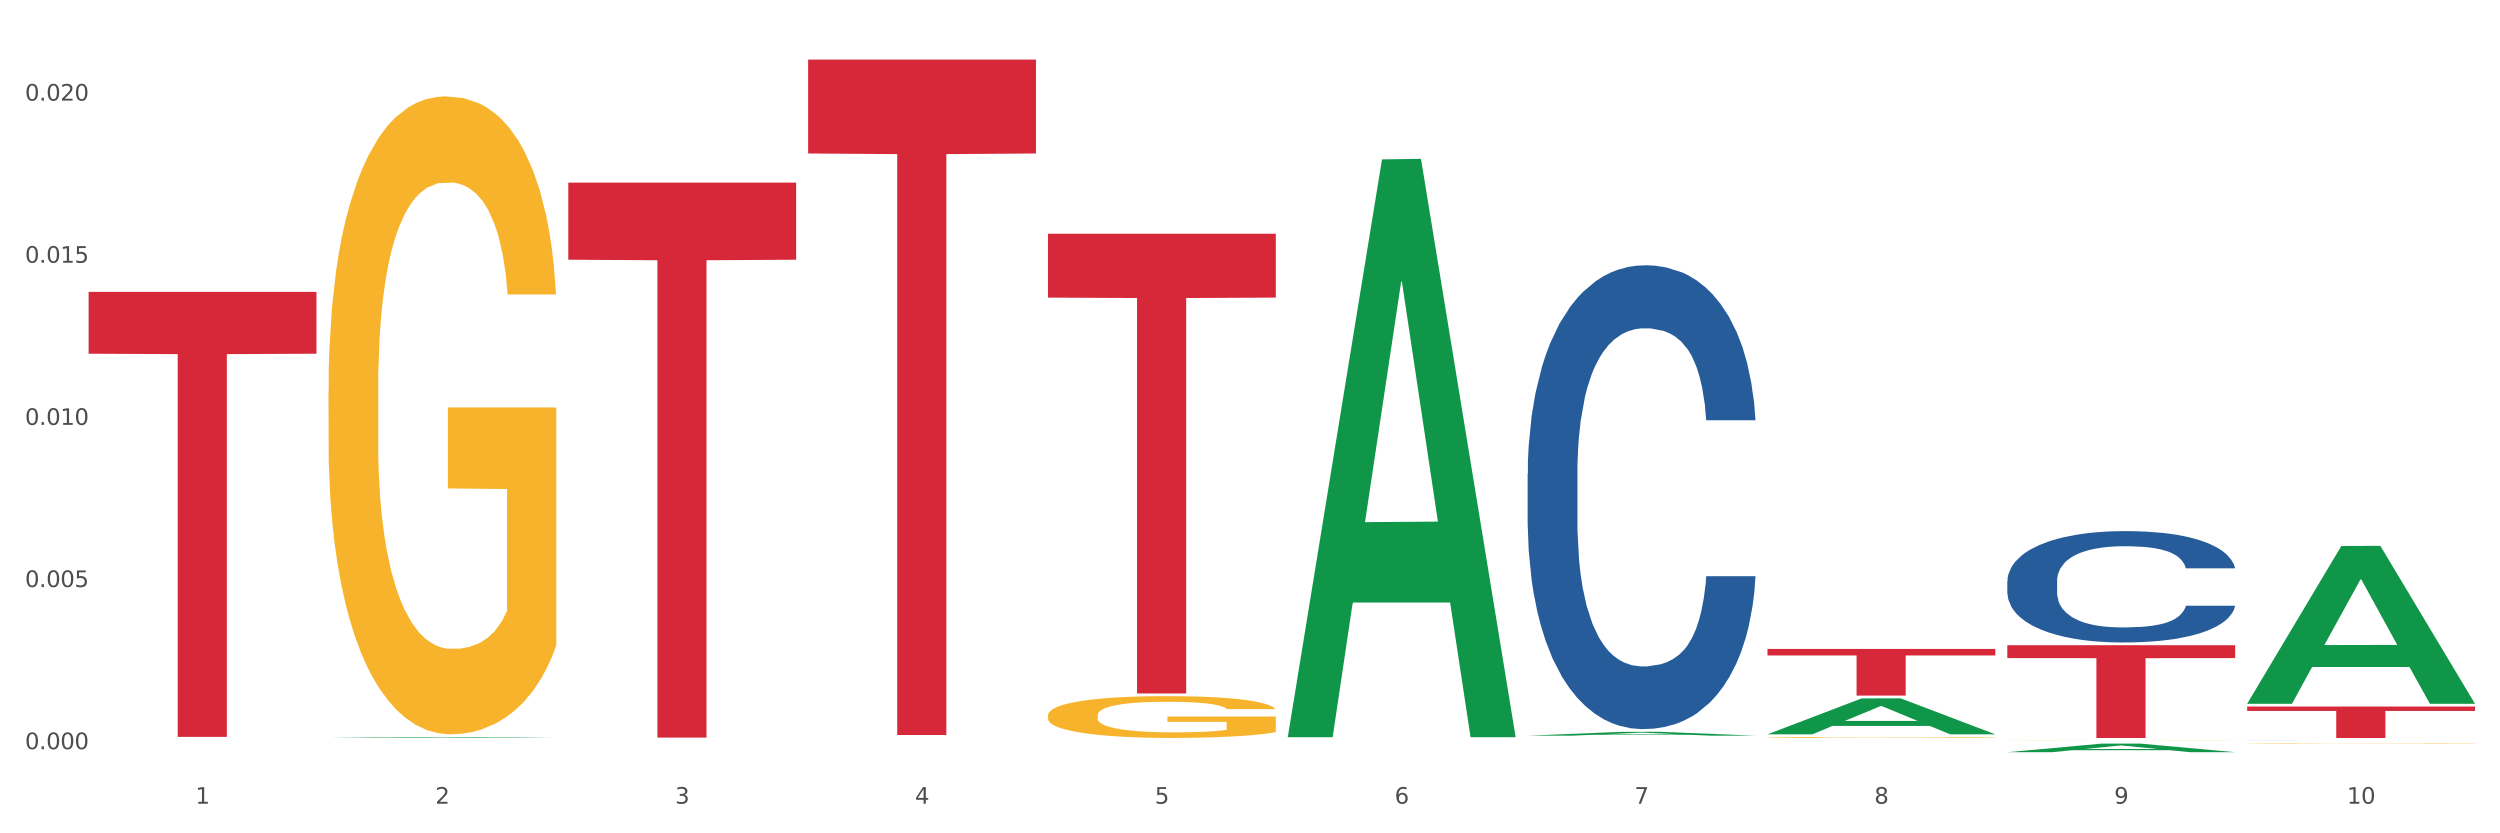 <?xml version="1.0" encoding="utf-8" standalone="no"?>
<!DOCTYPE svg PUBLIC "-//W3C//DTD SVG 1.1//EN"
  "http://www.w3.org/Graphics/SVG/1.1/DTD/svg11.dtd">
<svg xmlns:xlink="http://www.w3.org/1999/xlink" width="1080pt" height="360pt" viewBox="0 0 1080 360" xmlns="http://www.w3.org/2000/svg" version="1.1">
 <rect x="0" y="0" width="1080" height="360" fill="#333333" stroke="none"/>
 <defs>
  <style type="text/css">*{stroke-linejoin: round; stroke-linecap: butt}</style>
 </defs>
 <g id="figure_1">
  <g id="patch_1">
   <path d="M 0 360 
L 1080 360 
L 1080 0 
L 0 0 
z
" style="fill: #ffffff; stroke: #ffffff; stroke-linejoin: miter"/>
  </g>
  <g id="axes_1">
   <g id="matplotlib.axis_1">
    <g id="xtick_1">
     <g id="text_1">
      <!-- 1 -->
      <g style="fill: #4d4d4d" transform="translate(84.444 347.204) scale(0.096 -0.096)">
       <defs>
        <path id="DejaVuSans-31" d="M 794 531 
L 1825 531 
L 1825 4091 
L 703 3866 
L 703 4441 
L 1819 4666 
L 2450 4666 
L 2450 531 
L 3481 531 
L 3481 0 
L 794 0 
L 794 531 
z
" transform="scale(0.016)"/>
       </defs>
       <use xlink:href="#DejaVuSans-31"/>
      </g>
     </g>
    </g>
    <g id="xtick_2">
     <g id="text_2">
      <!-- 2 -->
      <g style="fill: #4d4d4d" transform="translate(188.053 347.204) scale(0.096 -0.096)">
       <defs>
        <path id="DejaVuSans-32" d="M 1228 531 
L 3431 531 
L 3431 0 
L 469 0 
L 469 531 
Q 828 903 1448 1529 
Q 2069 2156 2228 2338 
Q 2531 2678 2651 2914 
Q 2772 3150 2772 3378 
Q 2772 3750 2511 3984 
Q 2250 4219 1831 4219 
Q 1534 4219 1204 4116 
Q 875 4013 500 3803 
L 500 4441 
Q 881 4594 1212 4672 
Q 1544 4750 1819 4750 
Q 2544 4750 2975 4387 
Q 3406 4025 3406 3419 
Q 3406 3131 3298 2873 
Q 3191 2616 2906 2266 
Q 2828 2175 2409 1742 
Q 1991 1309 1228 531 
z
" transform="scale(0.016)"/>
       </defs>
       <use xlink:href="#DejaVuSans-32"/>
      </g>
     </g>
    </g>
    <g id="xtick_3">
     <g id="text_3">
      <!-- 3 -->
      <g style="fill: #4d4d4d" transform="translate(291.663 347.204) scale(0.096 -0.096)">
       <defs>
        <path id="DejaVuSans-33" d="M 2597 2516 
Q 3050 2419 3304 2112 
Q 3559 1806 3559 1356 
Q 3559 666 3084 287 
Q 2609 -91 1734 -91 
Q 1441 -91 1130 -33 
Q 819 25 488 141 
L 488 750 
Q 750 597 1062 519 
Q 1375 441 1716 441 
Q 2309 441 2620 675 
Q 2931 909 2931 1356 
Q 2931 1769 2642 2001 
Q 2353 2234 1838 2234 
L 1294 2234 
L 1294 2753 
L 1863 2753 
Q 2328 2753 2575 2939 
Q 2822 3125 2822 3475 
Q 2822 3834 2567 4026 
Q 2313 4219 1838 4219 
Q 1578 4219 1281 4162 
Q 984 4106 628 3988 
L 628 4550 
Q 988 4650 1302 4700 
Q 1616 4750 1894 4750 
Q 2613 4750 3031 4423 
Q 3450 4097 3450 3541 
Q 3450 3153 3228 2886 
Q 3006 2619 2597 2516 
z
" transform="scale(0.016)"/>
       </defs>
       <use xlink:href="#DejaVuSans-33"/>
      </g>
     </g>
    </g>
    <g id="xtick_4">
     <g id="text_4">
      <!-- 4 -->
      <g style="fill: #4d4d4d" transform="translate(395.273 347.204) scale(0.096 -0.096)">
       <defs>
        <path id="DejaVuSans-34" d="M 2419 4116 
L 825 1625 
L 2419 1625 
L 2419 4116 
z
M 2253 4666 
L 3047 4666 
L 3047 1625 
L 3713 1625 
L 3713 1100 
L 3047 1100 
L 3047 0 
L 2419 0 
L 2419 1100 
L 313 1100 
L 313 1709 
L 2253 4666 
z
" transform="scale(0.016)"/>
       </defs>
       <use xlink:href="#DejaVuSans-34"/>
      </g>
     </g>
    </g>
    <g id="xtick_5">
     <g id="text_5">
      <!-- 5 -->
      <g style="fill: #4d4d4d" transform="translate(498.883 347.204) scale(0.096 -0.096)">
       <defs>
        <path id="DejaVuSans-35" d="M 691 4666 
L 3169 4666 
L 3169 4134 
L 1269 4134 
L 1269 2991 
Q 1406 3038 1543 3061 
Q 1681 3084 1819 3084 
Q 2600 3084 3056 2656 
Q 3513 2228 3513 1497 
Q 3513 744 3044 326 
Q 2575 -91 1722 -91 
Q 1428 -91 1123 -41 
Q 819 9 494 109 
L 494 744 
Q 775 591 1075 516 
Q 1375 441 1709 441 
Q 2250 441 2565 725 
Q 2881 1009 2881 1497 
Q 2881 1984 2565 2268 
Q 2250 2553 1709 2553 
Q 1456 2553 1204 2497 
Q 953 2441 691 2322 
L 691 4666 
z
" transform="scale(0.016)"/>
       </defs>
       <use xlink:href="#DejaVuSans-35"/>
      </g>
     </g>
    </g>
    <g id="xtick_6">
     <g id="text_6">
      <!-- 6 -->
      <g style="fill: #4d4d4d" transform="translate(602.492 347.204) scale(0.096 -0.096)">
       <defs>
        <path id="DejaVuSans-36" d="M 2113 2584 
Q 1688 2584 1439 2293 
Q 1191 2003 1191 1497 
Q 1191 994 1439 701 
Q 1688 409 2113 409 
Q 2538 409 2786 701 
Q 3034 994 3034 1497 
Q 3034 2003 2786 2293 
Q 2538 2584 2113 2584 
z
M 3366 4563 
L 3366 3988 
Q 3128 4100 2886 4159 
Q 2644 4219 2406 4219 
Q 1781 4219 1451 3797 
Q 1122 3375 1075 2522 
Q 1259 2794 1537 2939 
Q 1816 3084 2150 3084 
Q 2853 3084 3261 2657 
Q 3669 2231 3669 1497 
Q 3669 778 3244 343 
Q 2819 -91 2113 -91 
Q 1303 -91 875 529 
Q 447 1150 447 2328 
Q 447 3434 972 4092 
Q 1497 4750 2381 4750 
Q 2619 4750 2861 4703 
Q 3103 4656 3366 4563 
z
" transform="scale(0.016)"/>
       </defs>
       <use xlink:href="#DejaVuSans-36"/>
      </g>
     </g>
    </g>
    <g id="xtick_7">
     <g id="text_7">
      <!-- 7 -->
      <g style="fill: #4d4d4d" transform="translate(706.102 347.204) scale(0.096 -0.096)">
       <defs>
        <path id="DejaVuSans-37" d="M 525 4666 
L 3525 4666 
L 3525 4397 
L 1831 0 
L 1172 0 
L 2766 4134 
L 525 4134 
L 525 4666 
z
" transform="scale(0.016)"/>
       </defs>
       <use xlink:href="#DejaVuSans-37"/>
      </g>
     </g>
    </g>
    <g id="xtick_8">
     <g id="text_8">
      <!-- 8 -->
      <g style="fill: #4d4d4d" transform="translate(809.712 347.204) scale(0.096 -0.096)">
       <defs>
        <path id="DejaVuSans-38" d="M 2034 2216 
Q 1584 2216 1326 1975 
Q 1069 1734 1069 1313 
Q 1069 891 1326 650 
Q 1584 409 2034 409 
Q 2484 409 2743 651 
Q 3003 894 3003 1313 
Q 3003 1734 2745 1975 
Q 2488 2216 2034 2216 
z
M 1403 2484 
Q 997 2584 770 2862 
Q 544 3141 544 3541 
Q 544 4100 942 4425 
Q 1341 4750 2034 4750 
Q 2731 4750 3128 4425 
Q 3525 4100 3525 3541 
Q 3525 3141 3298 2862 
Q 3072 2584 2669 2484 
Q 3125 2378 3379 2068 
Q 3634 1759 3634 1313 
Q 3634 634 3220 271 
Q 2806 -91 2034 -91 
Q 1263 -91 848 271 
Q 434 634 434 1313 
Q 434 1759 690 2068 
Q 947 2378 1403 2484 
z
M 1172 3481 
Q 1172 3119 1398 2916 
Q 1625 2713 2034 2713 
Q 2441 2713 2670 2916 
Q 2900 3119 2900 3481 
Q 2900 3844 2670 4047 
Q 2441 4250 2034 4250 
Q 1625 4250 1398 4047 
Q 1172 3844 1172 3481 
z
" transform="scale(0.016)"/>
       </defs>
       <use xlink:href="#DejaVuSans-38"/>
      </g>
     </g>
    </g>
    <g id="xtick_9">
     <g id="text_9">
      <!-- 9 -->
      <g style="fill: #4d4d4d" transform="translate(913.322 347.204) scale(0.096 -0.096)">
       <defs>
        <path id="DejaVuSans-39" d="M 703 97 
L 703 672 
Q 941 559 1184 500 
Q 1428 441 1663 441 
Q 2288 441 2617 861 
Q 2947 1281 2994 2138 
Q 2813 1869 2534 1725 
Q 2256 1581 1919 1581 
Q 1219 1581 811 2004 
Q 403 2428 403 3163 
Q 403 3881 828 4315 
Q 1253 4750 1959 4750 
Q 2769 4750 3195 4129 
Q 3622 3509 3622 2328 
Q 3622 1225 3098 567 
Q 2575 -91 1691 -91 
Q 1453 -91 1209 -44 
Q 966 3 703 97 
z
M 1959 2075 
Q 2384 2075 2632 2365 
Q 2881 2656 2881 3163 
Q 2881 3666 2632 3958 
Q 2384 4250 1959 4250 
Q 1534 4250 1286 3958 
Q 1038 3666 1038 3163 
Q 1038 2656 1286 2365 
Q 1534 2075 1959 2075 
z
" transform="scale(0.016)"/>
       </defs>
       <use xlink:href="#DejaVuSans-39"/>
      </g>
     </g>
    </g>
    <g id="xtick_10">
     <g id="text_10">
      <!-- 10 -->
      <g style="fill: #4d4d4d" transform="translate(1013.877 347.204) scale(0.096 -0.096)">
       <defs>
        <path id="DejaVuSans-30" d="M 2034 4250 
Q 1547 4250 1301 3770 
Q 1056 3291 1056 2328 
Q 1056 1369 1301 889 
Q 1547 409 2034 409 
Q 2525 409 2770 889 
Q 3016 1369 3016 2328 
Q 3016 3291 2770 3770 
Q 2525 4250 2034 4250 
z
M 2034 4750 
Q 2819 4750 3233 4129 
Q 3647 3509 3647 2328 
Q 3647 1150 3233 529 
Q 2819 -91 2034 -91 
Q 1250 -91 836 529 
Q 422 1150 422 2328 
Q 422 3509 836 4129 
Q 1250 4750 2034 4750 
z
" transform="scale(0.016)"/>
       </defs>
       <use xlink:href="#DejaVuSans-31"/>
       <use xlink:href="#DejaVuSans-30" transform="translate(63.623 0)"/>
      </g>
     </g>
    </g>
    <g id="xtick_11"/>
    <g id="xtick_12"/>
    <g id="xtick_13"/>
    <g id="xtick_14"/>
    <g id="xtick_15"/>
    <g id="xtick_16"/>
    <g id="xtick_17"/>
    <g id="xtick_18"/>
    <g id="xtick_19"/>
   </g>
   <g id="matplotlib.axis_2">
    <g id="ytick_1">
     <g id="text_11">
      <!-- 0.000 -->
      <g style="fill: #4d4d4d" transform="translate(10.8 323.647) scale(0.096 -0.096)">
       <defs>
        <path id="DejaVuSans-2e" d="M 684 794 
L 1344 794 
L 1344 0 
L 684 0 
L 684 794 
z
" transform="scale(0.016)"/>
       </defs>
       <use xlink:href="#DejaVuSans-30"/>
       <use xlink:href="#DejaVuSans-2e" transform="translate(63.623 0)"/>
       <use xlink:href="#DejaVuSans-30" transform="translate(95.41 0)"/>
       <use xlink:href="#DejaVuSans-30" transform="translate(159.033 0)"/>
       <use xlink:href="#DejaVuSans-30" transform="translate(222.656 0)"/>
      </g>
     </g>
    </g>
    <g id="ytick_2">
     <g id="text_12">
      <!-- 0.005 -->
      <g style="fill: #4d4d4d" transform="translate(10.8 253.6) scale(0.096 -0.096)">
       <use xlink:href="#DejaVuSans-30"/>
       <use xlink:href="#DejaVuSans-2e" transform="translate(63.623 0)"/>
       <use xlink:href="#DejaVuSans-30" transform="translate(95.41 0)"/>
       <use xlink:href="#DejaVuSans-30" transform="translate(159.033 0)"/>
       <use xlink:href="#DejaVuSans-35" transform="translate(222.656 0)"/>
      </g>
     </g>
    </g>
    <g id="ytick_3">
     <g id="text_13">
      <!-- 0.010 -->
      <g style="fill: #4d4d4d" transform="translate(10.8 183.554) scale(0.096 -0.096)">
       <use xlink:href="#DejaVuSans-30"/>
       <use xlink:href="#DejaVuSans-2e" transform="translate(63.623 0)"/>
       <use xlink:href="#DejaVuSans-30" transform="translate(95.41 0)"/>
       <use xlink:href="#DejaVuSans-31" transform="translate(159.033 0)"/>
       <use xlink:href="#DejaVuSans-30" transform="translate(222.656 0)"/>
      </g>
     </g>
    </g>
    <g id="ytick_4">
     <g id="text_14">
      <!-- 0.015 -->
      <g style="fill: #4d4d4d" transform="translate(10.8 113.508) scale(0.096 -0.096)">
       <use xlink:href="#DejaVuSans-30"/>
       <use xlink:href="#DejaVuSans-2e" transform="translate(63.623 0)"/>
       <use xlink:href="#DejaVuSans-30" transform="translate(95.41 0)"/>
       <use xlink:href="#DejaVuSans-31" transform="translate(159.033 0)"/>
       <use xlink:href="#DejaVuSans-35" transform="translate(222.656 0)"/>
      </g>
     </g>
    </g>
    <g id="ytick_5">
     <g id="text_15">
      <!-- 0.020 -->
      <g style="fill: #4d4d4d" transform="translate(10.8 43.462) scale(0.096 -0.096)">
       <use xlink:href="#DejaVuSans-30"/>
       <use xlink:href="#DejaVuSans-2e" transform="translate(63.623 0)"/>
       <use xlink:href="#DejaVuSans-30" transform="translate(95.41 0)"/>
       <use xlink:href="#DejaVuSans-32" transform="translate(159.033 0)"/>
       <use xlink:href="#DejaVuSans-30" transform="translate(222.656 0)"/>
      </g>
     </g>
    </g>
    <g id="ytick_6"/>
    <g id="ytick_7"/>
    <g id="ytick_8"/>
    <g id="ytick_9"/>
   </g>
   <g id="PolyCollection_1">
    <path d="M 141.893 318.822 
L 141.994 318.821 
L 182.584 318.397 
L 199.428 318.397 
L 240.322 318.822 
L 220.839 318.822 
L 212.011 318.723 
L 170.102 318.723 
L 169.798 318.725 
L 161.274 318.822 
L 141.893 318.822 
L 141.893 318.822 
L 175.379 318.664 
L 206.734 318.664 
L 191.209 318.488 
L 191.006 318.487 
L 190.803 318.488 
L 175.278 318.664 
L 175.379 318.664 
L 141.893 318.822 
z
" clip-path="url(#p8625653809)" style="fill: #109648"/>
    <path d="M 763.551 318.598 
L 763.667 318.597 
L 763.667 318.584 
L 763.9 318.573 
L 765.062 318.546 
L 766.805 318.524 
L 768.083 318.512 
L 769.362 318.502 
L 770.872 318.492 
L 772.732 318.482 
L 776.102 318.468 
L 778.194 318.46 
L 780.75 318.452 
L 785.399 318.441 
L 788.769 318.434 
L 792.255 318.429 
L 797.949 318.422 
L 801.668 318.419 
L 805.619 318.417 
L 810.384 318.416 
L 813.986 318.415 
L 821.888 318.416 
L 828.628 318.42 
L 831.882 318.422 
L 836.066 318.426 
L 838.274 318.429 
L 841.876 318.435 
L 845.595 318.443 
L 848.152 318.449 
L 851.987 318.461 
L 854.892 318.474 
L 857.565 318.489 
L 858.959 318.499 
L 860.005 318.509 
L 860.935 318.52 
L 861.864 318.538 
L 840.947 318.538 
L 840.133 318.525 
L 838.855 318.513 
L 836.996 318.502 
L 835.369 318.495 
L 832.58 318.486 
L 830.023 318.48 
L 827.35 318.475 
L 824.096 318.472 
L 821.54 318.47 
L 817.937 318.469 
L 810.848 318.469 
L 806.084 318.472 
L 802.83 318.475 
L 800.738 318.479 
L 798.879 318.482 
L 796.787 318.487 
L 794.347 318.495 
L 792.604 318.502 
L 790.86 318.51 
L 789.466 318.519 
L 788.188 318.529 
L 787.142 318.54 
L 786.328 318.551 
L 785.631 318.565 
L 785.05 318.588 
L 785.05 318.637 
L 785.282 318.648 
L 785.863 318.663 
L 786.561 318.674 
L 787.723 318.688 
L 788.769 318.697 
L 790.744 318.71 
L 792.952 318.72 
L 794.695 318.727 
L 796.438 318.733 
L 799.46 318.741 
L 802.83 318.747 
L 805.735 318.751 
L 809.686 318.755 
L 812.359 318.756 
L 814.683 318.757 
L 820.378 318.757 
L 824.445 318.756 
L 828.977 318.754 
L 832.463 318.75 
L 835.369 318.746 
L 838.622 318.74 
L 840.714 318.734 
L 840.714 318.658 
L 815.148 318.658 
L 815.148 318.608 
L 861.981 318.608 
L 861.981 318.755 
L 860.005 318.763 
L 857.797 318.769 
L 855.473 318.776 
L 851.987 318.783 
L 847.803 318.79 
L 844.084 318.795 
L 840.133 318.8 
L 835.485 318.804 
L 829.442 318.807 
L 825.723 318.809 
L 821.075 318.81 
L 815.613 318.81 
L 810.848 318.809 
L 806.2 318.808 
L 801.319 318.804 
L 796.555 318.8 
L 792.952 318.795 
L 789.35 318.789 
L 785.515 318.782 
L 782.493 318.774 
L 780.169 318.768 
L 777.613 318.76 
L 774.824 318.749 
L 772.732 318.739 
L 770.872 318.729 
L 768.897 318.716 
L 767.502 318.705 
L 766.108 318.691 
L 765.294 318.68 
L 764.365 318.664 
L 763.667 318.641 
L 763.551 318.598 
z
" clip-path="url(#p8625653809)" style="fill: #f7b32b"/>
    <path d="M 867.161 320.03 
L 867.277 320.03 
L 867.277 320.028 
L 867.51 320.026 
L 868.672 320.022 
L 870.415 320.018 
L 871.693 320.016 
L 872.971 320.014 
L 874.482 320.012 
L 876.342 320.011 
L 879.712 320.008 
L 881.803 320.007 
L 884.36 320.006 
L 889.008 320.004 
L 892.378 320.003 
L 895.865 320.002 
L 901.559 320 
L 905.278 320 
L 909.229 320 
L 913.993 319.999 
L 917.596 319.999 
L 925.498 320 
L 932.238 320 
L 935.492 320 
L 939.676 320.001 
L 941.884 320.002 
L 945.486 320.003 
L 949.205 320.004 
L 951.761 320.005 
L 955.596 320.007 
L 958.501 320.009 
L 961.174 320.012 
L 962.569 320.014 
L 963.615 320.015 
L 964.544 320.017 
L 965.474 320.02 
L 944.556 320.02 
L 943.743 320.018 
L 942.465 320.016 
L 940.605 320.014 
L 938.978 320.013 
L 936.189 320.011 
L 933.633 320.01 
L 930.96 320.01 
L 927.706 320.009 
L 925.149 320.009 
L 921.547 320.008 
L 914.458 320.008 
L 909.694 320.009 
L 906.44 320.01 
L 904.348 320.01 
L 902.489 320.011 
L 900.397 320.012 
L 897.956 320.013 
L 896.213 320.014 
L 894.47 320.015 
L 893.076 320.017 
L 891.797 320.019 
L 890.751 320.02 
L 889.938 320.022 
L 889.241 320.025 
L 888.66 320.029 
L 888.66 320.037 
L 888.892 320.039 
L 889.473 320.041 
L 890.17 320.043 
L 891.333 320.045 
L 892.378 320.047 
L 894.354 320.049 
L 896.562 320.051 
L 898.305 320.052 
L 900.048 320.053 
L 903.07 320.055 
L 906.44 320.056 
L 909.345 320.056 
L 913.296 320.057 
L 915.969 320.057 
L 918.293 320.057 
L 923.987 320.057 
L 928.055 320.057 
L 932.587 320.057 
L 936.073 320.056 
L 938.978 320.055 
L 942.232 320.054 
L 944.324 320.053 
L 944.324 320.041 
L 918.758 320.04 
L 918.758 320.032 
L 965.59 320.032 
L 965.59 320.057 
L 963.615 320.058 
L 961.407 320.059 
L 959.083 320.06 
L 955.596 320.062 
L 951.413 320.063 
L 947.694 320.064 
L 943.743 320.064 
L 939.095 320.065 
L 933.052 320.066 
L 929.333 320.066 
L 924.685 320.066 
L 919.223 320.066 
L 914.458 320.066 
L 909.81 320.066 
L 904.929 320.065 
L 900.164 320.064 
L 896.562 320.064 
L 892.959 320.063 
L 889.125 320.061 
L 886.103 320.06 
L 883.779 320.059 
L 881.222 320.058 
L 878.433 320.056 
L 876.342 320.054 
L 874.482 320.052 
L 872.507 320.05 
L 871.112 320.048 
L 869.718 320.046 
L 868.904 320.044 
L 867.974 320.041 
L 867.277 320.038 
L 867.161 320.03 
z
" clip-path="url(#p8625653809)" style="fill: #f7b32b"/>
    <path d="M 970.771 321.295 
L 970.887 321.294 
L 970.887 321.288 
L 971.119 321.282 
L 972.281 321.268 
L 974.025 321.256 
L 975.303 321.25 
L 976.581 321.245 
L 978.092 321.239 
L 979.951 321.234 
L 983.321 321.226 
L 985.413 321.222 
L 987.97 321.218 
L 992.618 321.212 
L 995.988 321.209 
L 999.474 321.206 
L 1005.169 321.202 
L 1008.887 321.201 
L 1012.838 321.2 
L 1017.603 321.199 
L 1021.206 321.199 
L 1029.108 321.199 
L 1035.848 321.201 
L 1039.102 321.202 
L 1043.285 321.205 
L 1045.493 321.206 
L 1049.096 321.209 
L 1052.814 321.213 
L 1055.371 321.217 
L 1059.206 321.223 
L 1062.111 321.23 
L 1064.784 321.238 
L 1066.179 321.243 
L 1067.224 321.248 
L 1068.154 321.254 
L 1069.084 321.263 
L 1048.166 321.263 
L 1047.353 321.257 
L 1046.074 321.25 
L 1044.215 321.244 
L 1042.588 321.241 
L 1039.799 321.236 
L 1037.242 321.233 
L 1034.57 321.23 
L 1031.316 321.229 
L 1028.759 321.228 
L 1025.157 321.227 
L 1018.068 321.227 
L 1013.303 321.229 
L 1010.049 321.23 
L 1007.958 321.232 
L 1006.098 321.234 
L 1004.007 321.237 
L 1001.566 321.241 
L 999.823 321.244 
L 998.08 321.249 
L 996.685 321.253 
L 995.407 321.259 
L 994.361 321.264 
L 993.548 321.27 
L 992.851 321.277 
L 992.269 321.289 
L 992.269 321.315 
L 992.502 321.321 
L 993.083 321.329 
L 993.78 321.335 
L 994.942 321.342 
L 995.988 321.347 
L 997.964 321.353 
L 1000.172 321.359 
L 1001.915 321.363 
L 1003.658 321.366 
L 1006.679 321.37 
L 1010.049 321.373 
L 1012.955 321.375 
L 1016.906 321.377 
L 1019.579 321.378 
L 1021.903 321.378 
L 1027.597 321.378 
L 1031.664 321.378 
L 1036.197 321.376 
L 1039.683 321.375 
L 1042.588 321.373 
L 1045.842 321.369 
L 1047.934 321.366 
L 1047.934 321.326 
L 1022.368 321.326 
L 1022.368 321.3 
L 1069.2 321.3 
L 1069.2 321.377 
L 1067.224 321.381 
L 1065.016 321.385 
L 1062.692 321.388 
L 1059.206 321.392 
L 1055.022 321.396 
L 1051.304 321.398 
L 1047.353 321.401 
L 1042.704 321.403 
L 1036.661 321.405 
L 1032.943 321.405 
L 1028.294 321.406 
L 1022.832 321.406 
L 1018.068 321.406 
L 1013.42 321.405 
L 1008.539 321.403 
L 1003.774 321.401 
L 1000.172 321.398 
L 996.569 321.395 
L 992.734 321.391 
L 989.713 321.387 
L 987.389 321.384 
L 984.832 321.38 
L 982.043 321.374 
L 979.951 321.369 
L 978.092 321.364 
L 976.116 321.357 
L 974.722 321.351 
L 973.327 321.344 
L 972.514 321.338 
L 971.584 321.33 
L 970.887 321.318 
L 970.771 321.295 
z
" clip-path="url(#p8625653809)" style="fill: #f7b32b"/>
    <path d="M 38.283 126.086 
L 136.712 126.086 
L 136.712 152.802 
L 97.994 152.983 
L 97.994 318.334 
L 76.768 318.334 
L 76.768 152.983 
L 38.283 152.802 
L 38.283 126.267 
L 38.283 126.086 
z
" clip-path="url(#p8625653809)" style="fill: #d62839"/>
    <path d="M 245.502 78.876 
L 343.932 78.876 
L 343.932 112.198 
L 305.213 112.423 
L 305.213 318.655 
L 283.988 318.655 
L 283.988 112.423 
L 245.502 112.198 
L 245.502 79.101 
L 245.502 78.876 
z
" clip-path="url(#p8625653809)" style="fill: #d62839"/>
    <path d="M 970.771 320.009 
L 970.887 320.009 
L 970.887 320.009 
L 971.236 320.008 
L 972.516 320.007 
L 974.145 320.006 
L 976.937 320.004 
L 978.45 320.004 
L 980.428 320.003 
L 984.5 320.002 
L 989.154 320.001 
L 992.411 320.001 
L 994.854 320.001 
L 1000.323 320 
L 1003.464 320 
L 1006.722 320 
L 1009.514 320 
L 1014.168 319.999 
L 1017.891 319.999 
L 1022.196 319.999 
L 1025.803 319.999 
L 1030.573 319.999 
L 1037.554 320 
L 1040.23 320 
L 1043.836 320 
L 1047.56 320 
L 1050.585 320.001 
L 1054.075 320.001 
L 1057.682 320.002 
L 1061.172 320.003 
L 1063.615 320.003 
L 1065.593 320.004 
L 1067.338 320.005 
L 1068.618 320.006 
L 1069.2 320.007 
L 1047.909 320.007 
L 1047.327 320.006 
L 1046.163 320.005 
L 1045 320.005 
L 1043.72 320.004 
L 1041.742 320.004 
L 1039.997 320.003 
L 1037.088 320.003 
L 1034.412 320.003 
L 1032.202 320.003 
L 1029.526 320.003 
L 1023.825 320.002 
L 1019.753 320.002 
L 1017.193 320.002 
L 1014.052 320.003 
L 1011.376 320.003 
L 1008.234 320.003 
L 1005.791 320.003 
L 1003.348 320.004 
L 1001.952 320.004 
L 999.857 320.004 
L 998.461 320.005 
L 996.6 320.005 
L 995.553 320.006 
L 993.691 320.007 
L 992.877 320.008 
L 992.528 320.008 
L 992.295 320.009 
L 992.295 320.012 
L 992.993 320.014 
L 993.575 320.014 
L 994.505 320.015 
L 996.251 320.016 
L 998.81 320.017 
L 1001.486 320.017 
L 1003.697 320.018 
L 1005.791 320.018 
L 1007.885 320.018 
L 1010.445 320.019 
L 1012.539 320.019 
L 1015.681 320.019 
L 1019.404 320.019 
L 1022.312 320.019 
L 1028.246 320.019 
L 1030.922 320.019 
L 1033.482 320.019 
L 1036.274 320.018 
L 1038.484 320.018 
L 1039.764 320.018 
L 1041.859 320.017 
L 1043.487 320.017 
L 1044.884 320.017 
L 1045.814 320.016 
L 1046.861 320.016 
L 1047.676 320.015 
L 1047.909 320.014 
L 1069.2 320.014 
L 1068.735 320.015 
L 1067.92 320.016 
L 1066.291 320.017 
L 1065.012 320.017 
L 1063.034 320.018 
L 1060.939 320.019 
L 1058.031 320.019 
L 1055.355 320.02 
L 1052.562 320.02 
L 1049.537 320.021 
L 1044.069 320.021 
L 1042.091 320.021 
L 1037.903 320.022 
L 1034.645 320.022 
L 1029.875 320.022 
L 1024.988 320.022 
L 1019.869 320.022 
L 1015.332 320.022 
L 1010.329 320.022 
L 1007.187 320.022 
L 1003.697 320.021 
L 999.625 320.021 
L 995.785 320.021 
L 992.179 320.02 
L 988.804 320.02 
L 985.663 320.019 
L 981.591 320.018 
L 978.566 320.018 
L 976.355 320.017 
L 974.843 320.016 
L 973.33 320.015 
L 972.516 320.015 
L 971.236 320.013 
L 970.771 320.012 
L 970.771 320.009 
z
" clip-path="url(#p8625653809)" style="fill: #255c99"/>
    <path d="M 867.161 251.054 
L 867.277 251.01 
L 867.277 249.78 
L 867.626 248.11 
L 868.906 245.035 
L 870.535 242.706 
L 873.327 239.982 
L 874.84 238.84 
L 876.818 237.566 
L 880.89 235.501 
L 885.544 233.743 
L 888.801 232.777 
L 891.245 232.162 
L 896.713 231.063 
L 899.854 230.58 
L 903.112 230.185 
L 905.904 229.921 
L 910.558 229.614 
L 914.281 229.482 
L 918.586 229.438 
L 922.193 229.482 
L 926.963 229.658 
L 933.944 230.185 
L 936.62 230.492 
L 940.227 231.02 
L 943.95 231.722 
L 946.975 232.425 
L 950.465 233.436 
L 954.072 234.754 
L 957.562 236.423 
L 960.006 237.961 
L 961.984 239.587 
L 963.729 241.564 
L 965.009 243.717 
L 965.59 245.518 
L 944.299 245.518 
L 943.717 243.892 
L 942.554 242.135 
L 941.39 240.949 
L 940.11 239.982 
L 938.132 238.884 
L 936.387 238.181 
L 933.479 237.346 
L 930.803 236.819 
L 928.592 236.511 
L 925.916 236.248 
L 920.215 235.984 
L 916.143 235.984 
L 913.583 236.072 
L 910.442 236.292 
L 907.766 236.599 
L 904.625 237.126 
L 902.181 237.698 
L 899.738 238.444 
L 898.342 238.972 
L 896.248 239.938 
L 894.851 240.729 
L 892.99 242.091 
L 891.943 243.058 
L 890.081 245.562 
L 889.267 247.407 
L 888.918 248.681 
L 888.685 250.087 
L 888.685 256.941 
L 889.383 260.016 
L 889.965 261.334 
L 890.896 262.828 
L 892.641 264.761 
L 895.201 266.651 
L 897.877 268.013 
L 900.087 268.847 
L 902.181 269.462 
L 904.276 269.946 
L 906.835 270.385 
L 908.929 270.649 
L 912.071 270.912 
L 915.794 271.044 
L 918.703 271.044 
L 924.636 270.824 
L 927.312 270.605 
L 929.872 270.297 
L 932.664 269.814 
L 934.875 269.287 
L 936.155 268.891 
L 938.249 268.056 
L 939.878 267.178 
L 941.274 266.167 
L 942.205 265.289 
L 943.252 263.971 
L 944.066 262.477 
L 944.299 261.686 
L 965.59 261.686 
L 965.125 263.268 
L 964.31 264.805 
L 962.682 266.87 
L 961.402 268.056 
L 959.424 269.506 
L 957.33 270.736 
L 954.421 272.098 
L 951.745 273.109 
L 948.953 273.988 
L 945.928 274.778 
L 940.459 275.877 
L 938.481 276.184 
L 934.293 276.712 
L 931.035 277.019 
L 926.265 277.327 
L 921.379 277.502 
L 916.259 277.546 
L 911.722 277.458 
L 906.719 277.195 
L 903.577 276.931 
L 900.087 276.536 
L 896.015 275.921 
L 892.176 275.174 
L 888.569 274.295 
L 885.195 273.285 
L 882.053 272.142 
L 877.981 270.253 
L 874.956 268.408 
L 872.746 266.694 
L 871.233 265.245 
L 869.721 263.399 
L 868.906 262.125 
L 867.626 259.05 
L 867.161 256.194 
L 867.161 251.054 
z
" clip-path="url(#p8625653809)" style="fill: #255c99"/>
    <path d="M 659.941 204.627 
L 660.058 204.444 
L 660.058 199.32 
L 660.407 192.366 
L 661.687 179.556 
L 663.316 169.857 
L 666.108 158.511 
L 667.62 153.753 
L 669.598 148.446 
L 673.67 139.846 
L 678.324 132.526 
L 681.582 128.5 
L 684.025 125.938 
L 689.494 121.363 
L 692.635 119.35 
L 695.893 117.703 
L 698.685 116.605 
L 703.339 115.324 
L 707.062 114.775 
L 711.367 114.592 
L 714.973 114.775 
L 719.744 115.507 
L 726.724 117.703 
L 729.4 118.984 
L 733.007 121.18 
L 736.73 124.108 
L 739.755 127.036 
L 743.246 131.245 
L 746.852 136.735 
L 750.343 143.689 
L 752.786 150.093 
L 754.764 156.864 
L 756.509 165.099 
L 757.789 174.066 
L 758.371 181.569 
L 737.079 181.569 
L 736.498 174.798 
L 735.334 167.478 
L 734.171 162.537 
L 732.891 158.511 
L 730.913 153.936 
L 729.168 151.008 
L 726.259 147.531 
L 723.583 145.336 
L 721.373 144.055 
L 718.697 142.957 
L 712.996 141.859 
L 708.923 141.859 
L 706.364 142.225 
L 703.222 143.14 
L 700.546 144.421 
L 697.405 146.616 
L 694.962 148.995 
L 692.519 152.106 
L 691.122 154.302 
L 689.028 158.328 
L 687.632 161.622 
L 685.77 167.295 
L 684.723 171.321 
L 682.862 181.752 
L 682.047 189.438 
L 681.698 194.745 
L 681.466 200.601 
L 681.466 229.148 
L 682.164 241.958 
L 682.745 247.448 
L 683.676 253.67 
L 685.421 261.722 
L 687.981 269.591 
L 690.657 275.264 
L 692.868 278.741 
L 694.962 281.303 
L 697.056 283.316 
L 699.616 285.146 
L 701.71 286.244 
L 704.851 287.342 
L 708.574 287.891 
L 711.483 287.891 
L 717.417 286.976 
L 720.093 286.061 
L 722.652 284.78 
L 725.445 282.767 
L 727.655 280.571 
L 728.935 278.924 
L 731.029 275.447 
L 732.658 271.787 
L 734.054 267.578 
L 734.985 263.918 
L 736.032 258.428 
L 736.847 252.206 
L 737.079 248.912 
L 758.371 248.912 
L 757.905 255.5 
L 757.091 261.905 
L 755.462 270.506 
L 754.182 275.447 
L 752.204 281.486 
L 750.11 286.61 
L 747.201 292.283 
L 744.526 296.492 
L 741.733 300.152 
L 738.708 303.446 
L 733.24 308.02 
L 731.262 309.301 
L 727.074 311.497 
L 723.816 312.778 
L 719.046 314.059 
L 714.159 314.791 
L 709.04 314.974 
L 704.502 314.608 
L 699.499 313.51 
L 696.358 312.412 
L 692.868 310.765 
L 688.795 308.203 
L 684.956 305.092 
L 681.349 301.433 
L 677.975 297.224 
L 674.834 292.466 
L 670.762 284.597 
L 667.737 276.911 
L 665.526 269.774 
L 664.014 263.735 
L 662.501 256.049 
L 661.687 250.742 
L 660.407 237.932 
L 659.941 226.037 
L 659.941 204.627 
z
" clip-path="url(#p8625653809)" style="fill: #255c99"/>
    <path d="M 349.112 25.759 
L 447.542 25.759 
L 447.542 66.306 
L 408.823 66.58 
L 408.823 317.529 
L 387.598 317.529 
L 387.598 66.58 
L 349.112 66.306 
L 349.112 26.033 
L 349.112 25.759 
z
" clip-path="url(#p8625653809)" style="fill: #d62839"/>
    <path d="M 452.722 100.965 
L 551.151 100.965 
L 551.151 128.564 
L 512.433 128.751 
L 512.433 299.566 
L 491.207 299.566 
L 491.207 128.751 
L 452.722 128.564 
L 452.722 101.152 
L 452.722 100.965 
z
" clip-path="url(#p8625653809)" style="fill: #d62839"/>
    <path d="M 763.551 280.352 
L 861.981 280.352 
L 861.981 283.153 
L 823.262 283.172 
L 823.262 300.508 
L 802.037 300.508 
L 802.037 283.172 
L 763.551 283.153 
L 763.551 280.371 
L 763.551 280.352 
z
" clip-path="url(#p8625653809)" style="fill: #d62839"/>
    <path d="M 867.161 278.723 
L 965.59 278.723 
L 965.59 284.296 
L 926.872 284.333 
L 926.872 318.822 
L 905.646 318.822 
L 905.646 284.333 
L 867.161 284.296 
L 867.161 278.761 
L 867.161 278.723 
z
" clip-path="url(#p8625653809)" style="fill: #d62839"/>
    <path d="M 970.771 305.218 
L 1069.2 305.218 
L 1069.2 307.109 
L 1030.481 307.121 
L 1030.481 318.822 
L 1009.256 318.822 
L 1009.256 307.121 
L 970.771 307.109 
L 970.771 305.231 
L 970.771 305.218 
z
" clip-path="url(#p8625653809)" style="fill: #d62839"/>
    <path d="M 452.722 309.08 
L 452.838 309.063 
L 452.838 308.47 
L 453.071 307.959 
L 454.233 306.724 
L 455.976 305.702 
L 457.254 305.158 
L 458.532 304.714 
L 460.043 304.269 
L 461.903 303.808 
L 465.273 303.132 
L 467.364 302.786 
L 469.921 302.424 
L 474.569 301.896 
L 477.939 301.6 
L 481.426 301.353 
L 487.12 301.056 
L 490.839 300.924 
L 494.79 300.825 
L 499.554 300.76 
L 503.157 300.743 
L 511.059 300.792 
L 517.799 300.941 
L 521.053 301.056 
L 525.237 301.254 
L 527.445 301.386 
L 531.047 301.649 
L 534.766 301.995 
L 537.322 302.292 
L 541.157 302.852 
L 544.062 303.412 
L 546.735 304.104 
L 548.13 304.582 
L 549.176 305.027 
L 550.105 305.537 
L 551.035 306.345 
L 530.117 306.345 
L 529.304 305.768 
L 528.026 305.224 
L 526.166 304.697 
L 524.539 304.368 
L 521.75 303.956 
L 519.194 303.692 
L 516.521 303.494 
L 513.267 303.33 
L 510.71 303.247 
L 507.108 303.181 
L 500.019 303.198 
L 495.255 303.33 
L 492.001 303.494 
L 489.909 303.643 
L 488.05 303.808 
L 485.958 304.038 
L 483.517 304.384 
L 481.774 304.697 
L 480.031 305.093 
L 478.637 305.488 
L 477.358 305.949 
L 476.312 306.444 
L 475.499 306.954 
L 474.802 307.58 
L 474.221 308.618 
L 474.221 310.876 
L 474.453 311.386 
L 475.034 312.062 
L 475.731 312.572 
L 476.894 313.182 
L 477.939 313.594 
L 479.915 314.187 
L 482.123 314.681 
L 483.866 314.994 
L 485.609 315.258 
L 488.631 315.62 
L 492.001 315.917 
L 494.906 316.098 
L 498.857 316.263 
L 501.53 316.329 
L 503.854 316.362 
L 509.548 316.362 
L 513.616 316.312 
L 518.148 316.197 
L 521.634 316.049 
L 524.539 315.868 
L 527.793 315.571 
L 529.885 315.291 
L 529.885 311.848 
L 504.319 311.831 
L 504.319 309.541 
L 551.151 309.541 
L 551.151 316.263 
L 549.176 316.609 
L 546.968 316.922 
L 544.644 317.202 
L 541.157 317.548 
L 536.974 317.878 
L 533.255 318.108 
L 529.304 318.306 
L 524.656 318.487 
L 518.613 318.652 
L 514.894 318.718 
L 510.246 318.767 
L 504.784 318.784 
L 500.019 318.751 
L 495.371 318.668 
L 490.49 318.52 
L 485.725 318.306 
L 482.123 318.092 
L 478.52 317.828 
L 474.686 317.482 
L 471.664 317.153 
L 469.34 316.856 
L 466.783 316.477 
L 463.994 315.983 
L 461.903 315.538 
L 460.043 315.077 
L 458.068 314.484 
L 456.673 313.973 
L 455.279 313.33 
L 454.465 312.853 
L 453.535 312.111 
L 452.838 311.073 
L 452.722 309.08 
z
" clip-path="url(#p8625653809)" style="fill: #f7b32b"/>
    <path d="M 141.893 168.977 
L 142.009 168.726 
L 142.009 159.665 
L 142.241 151.863 
L 143.403 132.986 
L 145.147 117.382 
L 146.425 109.076 
L 147.703 102.281 
L 149.214 95.485 
L 151.073 88.438 
L 154.443 78.119 
L 156.535 72.833 
L 159.092 67.296 
L 163.74 59.242 
L 167.11 54.712 
L 170.596 50.937 
L 176.291 46.406 
L 180.009 44.393 
L 183.961 42.883 
L 188.725 41.876 
L 192.328 41.624 
L 200.23 42.379 
L 206.97 44.645 
L 210.224 46.406 
L 214.407 49.427 
L 216.615 51.44 
L 220.218 55.467 
L 223.937 60.752 
L 226.493 65.283 
L 230.328 73.84 
L 233.233 82.397 
L 235.906 92.968 
L 237.301 100.267 
L 238.346 107.063 
L 239.276 114.865 
L 240.206 127.197 
L 219.288 127.197 
L 218.475 118.388 
L 217.196 110.083 
L 215.337 102.029 
L 213.71 96.995 
L 210.921 90.703 
L 208.364 86.676 
L 205.692 83.656 
L 202.438 81.139 
L 199.881 79.881 
L 196.279 78.874 
L 189.19 79.125 
L 184.425 81.139 
L 181.171 83.656 
L 179.08 85.921 
L 177.22 88.438 
L 175.129 91.961 
L 172.688 97.247 
L 170.945 102.029 
L 169.202 108.069 
L 167.807 114.11 
L 166.529 121.157 
L 165.483 128.708 
L 164.67 136.51 
L 163.973 146.074 
L 163.391 161.93 
L 163.391 196.411 
L 163.624 204.213 
L 164.205 214.532 
L 164.902 222.335 
L 166.064 231.647 
L 167.11 237.939 
L 169.086 247 
L 171.294 254.55 
L 173.037 259.332 
L 174.78 263.359 
L 177.801 268.896 
L 181.171 273.427 
L 184.077 276.195 
L 188.028 278.712 
L 190.701 279.719 
L 193.025 280.222 
L 198.719 280.222 
L 202.786 279.467 
L 207.319 277.705 
L 210.805 275.44 
L 213.71 272.672 
L 216.964 268.141 
L 219.056 263.863 
L 219.056 211.26 
L 193.49 211.009 
L 193.49 176.024 
L 240.322 176.024 
L 240.322 278.712 
L 238.346 283.998 
L 236.138 288.78 
L 233.814 293.058 
L 230.328 298.344 
L 226.144 303.377 
L 222.426 306.901 
L 218.475 309.921 
L 213.826 312.69 
L 207.783 315.207 
L 204.065 316.213 
L 199.416 316.968 
L 193.955 317.22 
L 189.19 316.717 
L 184.542 315.458 
L 179.661 313.193 
L 174.896 309.921 
L 171.294 306.649 
L 167.691 302.622 
L 163.856 297.337 
L 160.835 292.303 
L 158.511 287.773 
L 155.954 281.984 
L 153.165 274.434 
L 151.073 267.638 
L 149.214 260.591 
L 147.238 251.53 
L 145.844 243.728 
L 144.449 233.912 
L 143.636 226.613 
L 142.706 215.287 
L 142.009 199.431 
L 141.893 168.977 
z
" clip-path="url(#p8625653809)" style="fill: #f7b32b"/>
    <path d="M 970.771 303.913 
L 970.872 303.849 
L 1011.462 235.867 
L 1028.306 235.803 
L 1069.2 304.041 
L 1049.717 304.041 
L 1040.889 288.151 
L 998.98 288.151 
L 998.676 288.407 
L 990.152 304.041 
L 970.771 304.041 
L 970.771 303.913 
L 1004.257 278.668 
L 1035.612 278.604 
L 1020.087 250.348 
L 1019.884 250.22 
L 1019.681 250.412 
L 1004.156 278.604 
L 1004.257 278.668 
L 970.771 303.913 
z
" clip-path="url(#p8625653809)" style="fill: #109648"/>
    <path d="M 556.332 317.998 
L 556.433 317.764 
L 597.023 68.859 
L 613.867 68.625 
L 654.761 318.468 
L 635.278 318.468 
L 626.45 260.288 
L 584.541 260.288 
L 584.237 261.227 
L 575.713 318.468 
L 556.332 318.468 
L 556.332 317.998 
L 589.818 225.568 
L 621.173 225.334 
L 605.648 121.878 
L 605.445 121.408 
L 605.242 122.112 
L 589.717 225.334 
L 589.818 225.568 
L 556.332 317.998 
z
" clip-path="url(#p8625653809)" style="fill: #109648"/>
    <path d="M 659.941 317.803 
L 660.043 317.802 
L 700.632 316.153 
L 717.477 316.151 
L 758.371 317.807 
L 738.888 317.807 
L 730.06 317.421 
L 688.151 317.421 
L 687.847 317.427 
L 679.323 317.807 
L 659.941 317.807 
L 659.941 317.803 
L 693.428 317.191 
L 724.783 317.19 
L 709.258 316.504 
L 709.055 316.501 
L 708.852 316.506 
L 693.326 317.19 
L 693.428 317.191 
L 659.941 317.803 
z
" clip-path="url(#p8625653809)" style="fill: #109648"/>
    <path d="M 763.551 317.209 
L 763.653 317.194 
L 804.242 301.699 
L 821.087 301.684 
L 861.981 317.238 
L 842.498 317.238 
L 833.669 313.616 
L 791.761 313.616 
L 791.456 313.675 
L 782.933 317.238 
L 763.551 317.238 
L 763.551 317.209 
L 797.037 311.455 
L 828.393 311.44 
L 812.867 305 
L 812.664 304.971 
L 812.461 305.014 
L 796.936 311.44 
L 797.037 311.455 
L 763.551 317.209 
z
" clip-path="url(#p8625653809)" style="fill: #109648"/>
    <path d="M 867.161 324.943 
L 867.262 324.939 
L 907.852 321.247 
L 924.696 321.243 
L 965.59 324.95 
L 946.107 324.95 
L 937.279 324.086 
L 895.371 324.086 
L 895.066 324.1 
L 886.542 324.95 
L 867.161 324.95 
L 867.161 324.943 
L 900.647 323.571 
L 932.003 323.568 
L 916.477 322.033 
L 916.274 322.026 
L 916.071 322.037 
L 900.546 323.568 
L 900.647 323.571 
L 867.161 324.943 
z
" clip-path="url(#p8625653809)" style="fill: #109648"/>
   </g>
  </g>
 </g>
 <defs>
  <clipPath id="p8625653809">
   <rect x="38.283" y="10.8" width="1030.917" height="329.109"/>
  </clipPath>
 </defs>
</svg>

